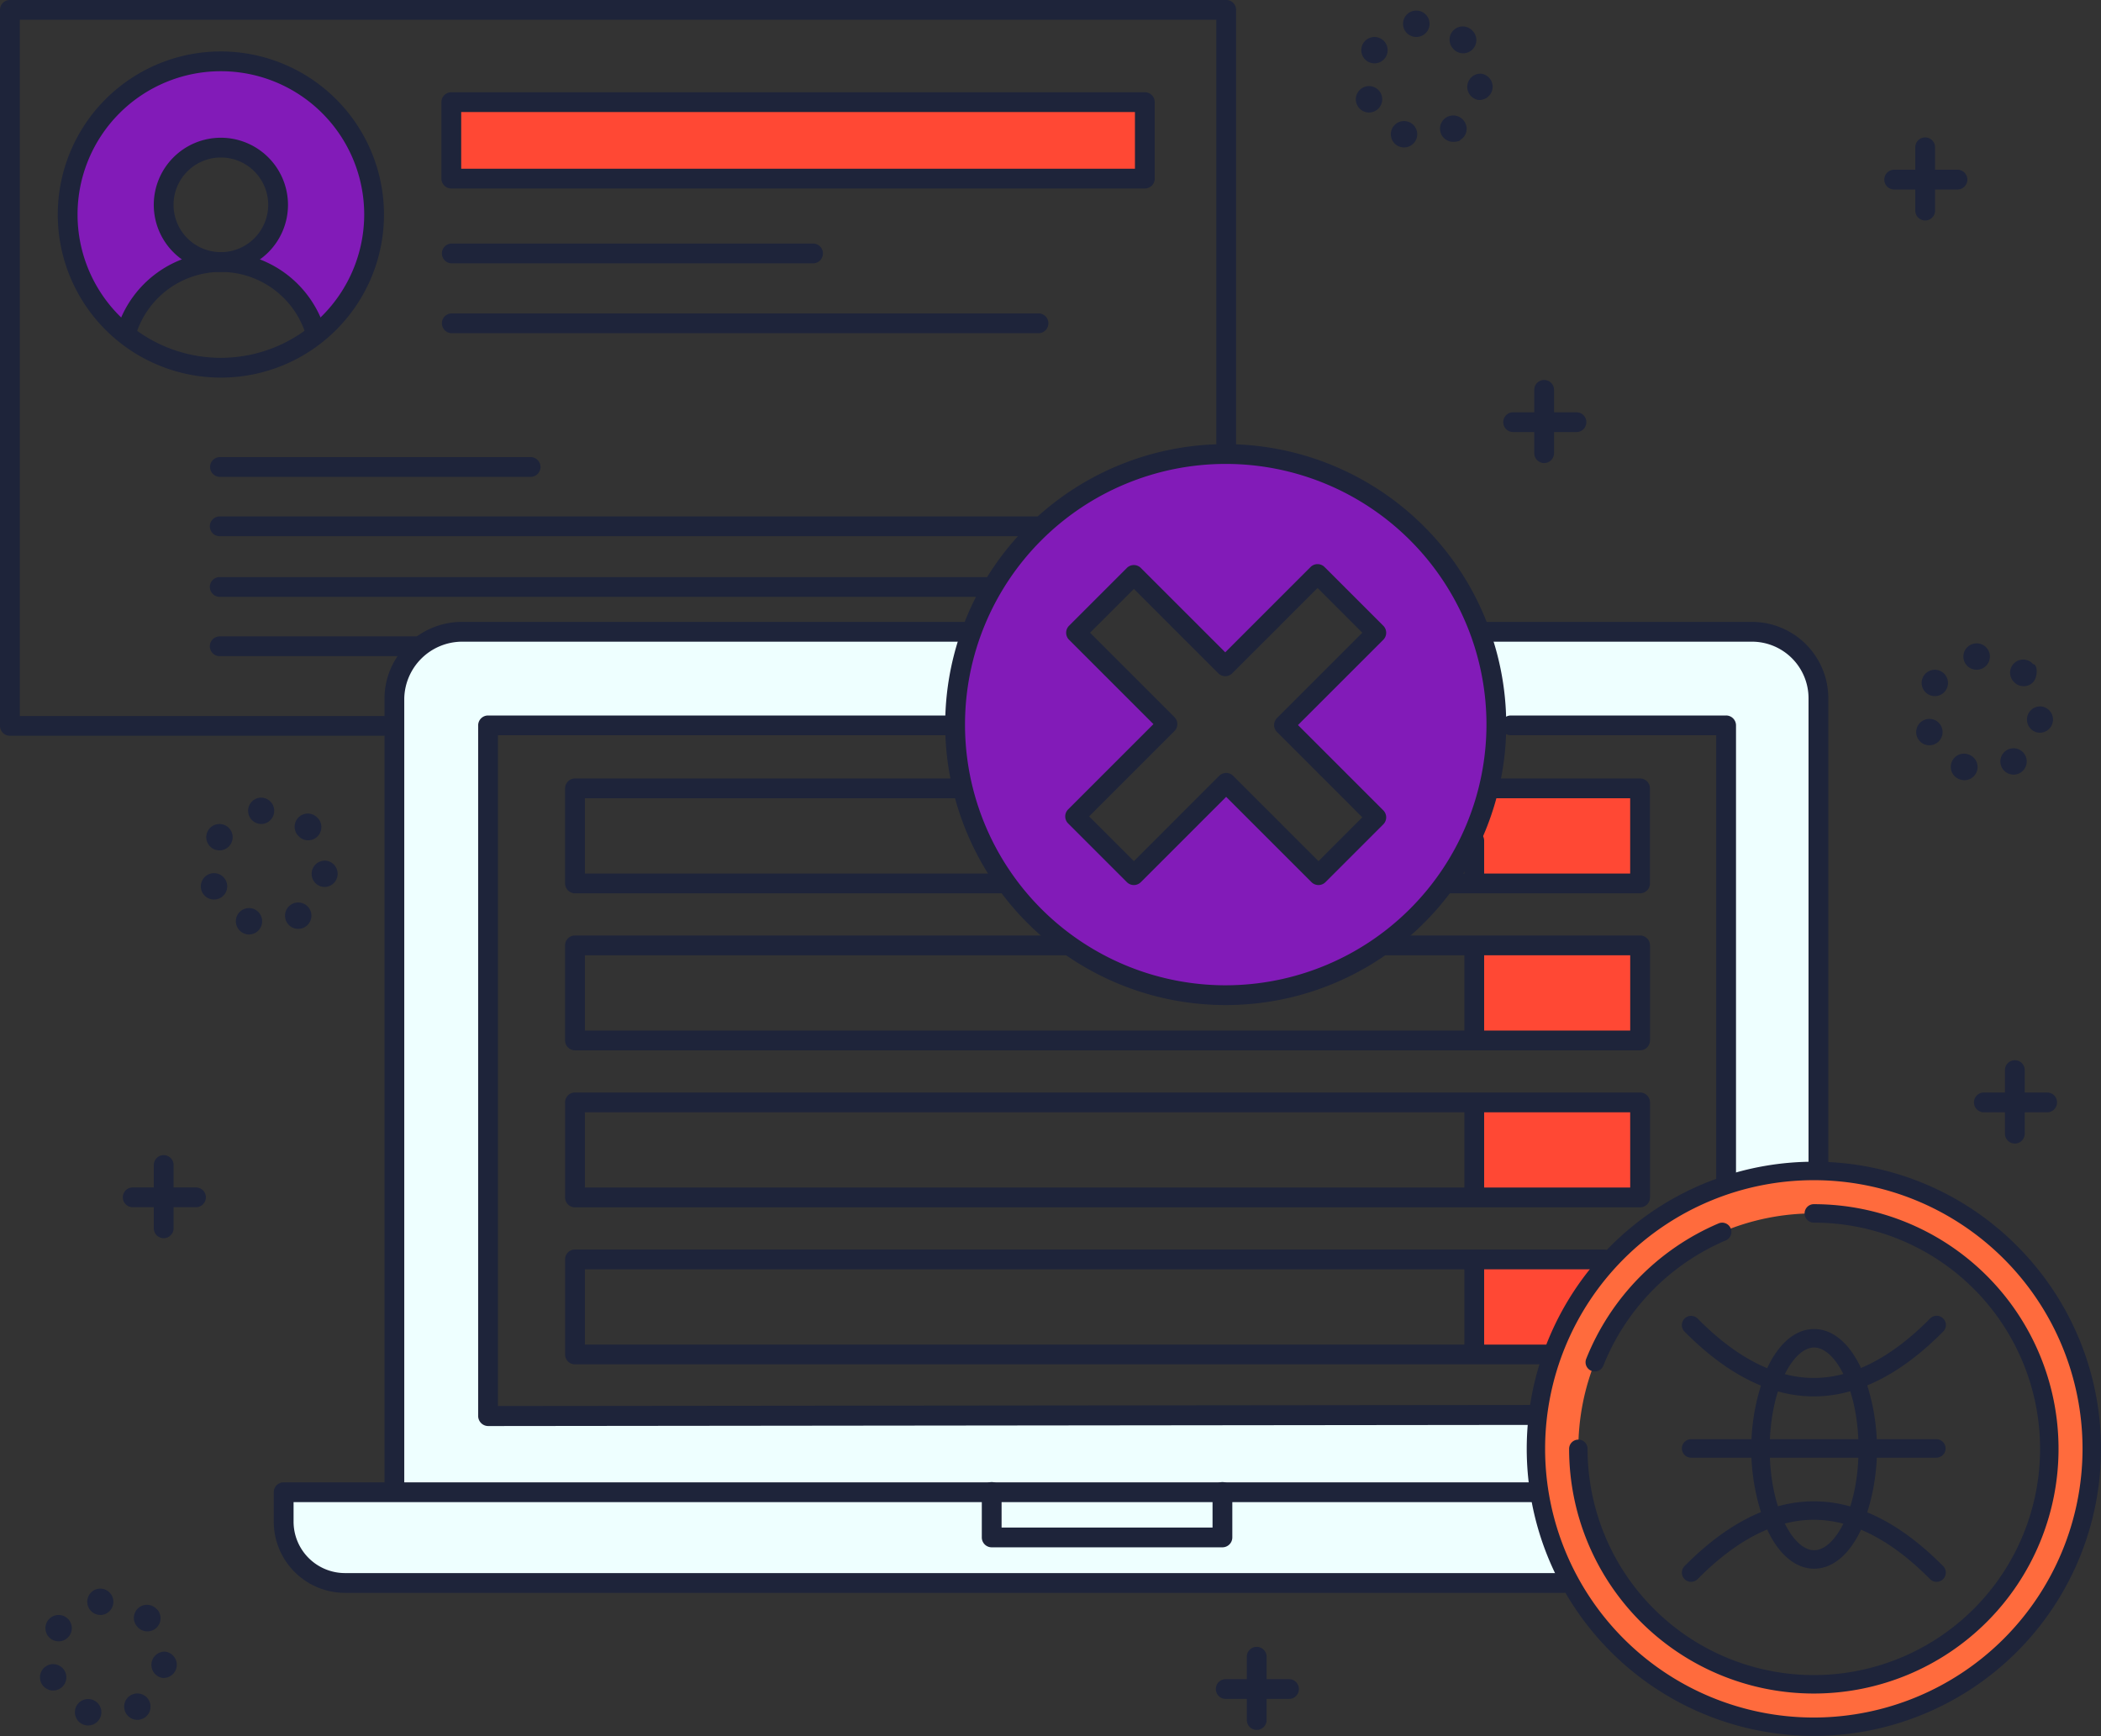 <svg xmlns="http://www.w3.org/2000/svg" width="270" height="223.127" viewBox="0 0 270 223.127">
  <rect x="0" y="0" width="270" height="223.127" fill="#333333" stroke="none"/>
  <g id="Group_1834" data-name="Group 1834" transform="translate(-6166.055 -9015.803)">
    <path id="Path_1720" data-name="Path 1720" d="M7366.66,9904.046a35.719,35.719,0,1,0,35.718,35.718A35.718,35.718,0,0,0,7366.66,9904.046Zm0,65.98a30.262,30.262,0,1,1,30.262-30.263A30.262,30.262,0,0,1,7366.66,9970.026Z" transform="translate(-967.509 -737.74)" fill="#ff6b3d"/>
    <path id="Path_1721" data-name="Path 1721" d="M6333.648,9294.738h0Z" transform="translate(-139.151 -231.673)" fill="#821bb8"/>
    <path id="Path_1722" data-name="Path 1722" d="M6347.813,9272.056a19.6,19.6,0,0,1-11.169,3.837C6341.676,9275.79,6346.582,9274.5,6347.813,9272.056Z" transform="translate(-141.684 -212.834)" fill="#821bb8"/>
    <path id="Path_1723" data-name="Path 1723" d="M6334.376,9294.7l-.462.006Z" transform="translate(-139.417 -231.643)" fill="#821bb8"/>
    <path id="Path_1724" data-name="Path 1724" d="M6237.063,9062.324a19.69,19.69,0,0,0-11.8,35.452,2.662,2.662,0,0,1-.22-1.048,12.7,12.7,0,0,1,12.021-8.606,7.353,7.353,0,1,1,7.353-7.354,7.354,7.354,0,0,1-7.353,7.354,12.7,12.7,0,0,1,11.984,8.5,2.71,2.71,0,0,1-.3,1.241,19.691,19.691,0,0,0-11.688-35.537Z" transform="translate(-42.622 -38.639)" fill="#821bb8"/>
    <path id="Path_1725" data-name="Path 1725" d="M6333.559,9294.742h0Z" transform="translate(-139.118 -231.676)" fill="#821bb8"/>
    <path id="Path_1726" data-name="Path 1726" d="M6275.729,9275.492a19.6,19.6,0,0,1-11.8-3.928C6265.059,9274.211,6270.394,9275.514,6275.729,9275.492Z" transform="translate(-81.293 -212.426)" fill="#821bb8"/>
    <path id="Path_1727" data-name="Path 1727" d="M6925.229,9360.2a34.778,34.778,0,1,0,34.777,34.778A34.777,34.777,0,0,0,6925.229,9360.2Zm19.349,46.7-7.428,7.429-11.862-11.861-11.861,11.861-7.549-7.548,11.862-11.861L6906,9383.175l7.429-7.428,11.742,11.742,11.861-11.862,7.548,7.548-11.861,11.862Z" transform="translate(-601.655 -286.041)" fill="#821bb8"/>
    <rect id="Rectangle_374" data-name="Rectangle 374" width="89.125" height="9.827" transform="translate(6224.054 9028.935)" fill="#ff4834"/>
    <path id="Path_1728" data-name="Path 1728" d="M6381.188,10147.76v2.051a9.61,9.61,0,0,0,9.61,9.611h154.886l-2.88-11.662Z" transform="translate(-178.681 -940.16)" fill="#eff"/>
    <path id="Path_1729" data-name="Path 1729" d="M6476.733,9510.238h59.786l2.2-11.691H6473.3a8.78,8.78,0,0,0-8.6,8.83v100.967h147.242v-9.658H6476.733Z" transform="translate(-248.045 -400.949)" fill="#eff"/>
    <path id="Path_1730" data-name="Path 1730" d="M7327.848,9496.3h-34.294l1.694,12.031h28.974v58.455l11.861-1.693v-60.558A8.235,8.235,0,0,0,7327.848,9496.3Z" transform="translate(-936.457 -399.086)" fill="#eff"/>
    <path id="Path_1731" data-name="Path 1731" d="M7284.054,9619.473v6.473h21.333v-12.108H7287.1Z" transform="translate(-928.567 -496.704)" fill="#ff4834"/>
    <rect id="Rectangle_375" data-name="Rectangle 375" width="21.333" height="11.985" transform="translate(6355.487 9137.544)" fill="#ff4834"/>
    <rect id="Rectangle_376" data-name="Rectangle 376" width="21.333" height="11.985" transform="translate(6355.487 9157.646)" fill="#ff4834"/>
    <path id="Path_1732" data-name="Path 1732" d="M7284.054,9983.923h9.595l6.655-11.985h-16.25Z" transform="translate(-928.567 -794.129)" fill="#ff4834"/>
    <path id="Path_1733" data-name="Path 1733" d="M6539.455,10151.922H6382.834a6.613,6.613,0,0,1-6.6-6.605v-2.515h159.61a1.271,1.271,0,0,0,0-2.542H6374.959a1.271,1.271,0,0,0-1.271,1.271v3.785a9.157,9.157,0,0,0,9.146,9.147h156.621a1.271,1.271,0,1,0,0-2.542Z" transform="translate(-172.452 -933.931)" fill="#1e243a"/>
    <path id="Path_1734" data-name="Path 1734" d="M6941.626,10140.046a1.272,1.272,0,0,0-1.271,1.271v4.574h-27.11v-4.574a1.271,1.271,0,1,0-2.542,0v5.845a1.271,1.271,0,0,0,1.271,1.271h29.652a1.271,1.271,0,0,0,1.27-1.271v-5.845A1.271,1.271,0,0,0,6941.626,10140.046Z" transform="translate(-618.476 -933.753)" fill="#1e243a"/>
    <path id="Path_1735" data-name="Path 1735" d="M7321.6,9487.546h-34.122a1.271,1.271,0,0,0,0,2.543H7321.6a7.275,7.275,0,0,1,7.222,7.311v59.956a1.271,1.271,0,1,0,2.542,0V9497.4A9.82,9.82,0,0,0,7321.6,9487.546Z" transform="translate(-930.352 -391.811)" fill="#1e243a"/>
    <path id="Path_1736" data-name="Path 1736" d="M6532.086,9487.546H6467.65a9.926,9.926,0,0,0-7,2.893,9.718,9.718,0,0,0-2.952,6.961v101.3a1.271,1.271,0,0,0,2.541,0V9497.4a7.458,7.458,0,0,1,7.406-7.311h64.436a1.271,1.271,0,0,0,0-2.543Z" transform="translate(-242.232 -391.811)" fill="#1e243a"/>
    <path id="Path_1737" data-name="Path 1737" d="M7333.177,9558.547h-27.7a1.271,1.271,0,0,0,0,2.541h26.433v57.44a1.271,1.271,0,0,0,2.542,0v-58.71A1.271,1.271,0,0,0,7333.177,9558.547Z" transform="translate(-945.302 -450.782)" fill="#1e243a"/>
    <path id="Path_1738" data-name="Path 1738" d="M6664.406,9647.163h0l-133.16.137v-86.212h57.608a1.271,1.271,0,1,0,0-2.541h-58.879a1.272,1.272,0,0,0-1.271,1.271v88.754a1.308,1.308,0,0,0,.373.914,1.287,1.287,0,0,0,.9.388h0l134.432-.147a1.282,1.282,0,0,0,0-2.563Z" transform="translate(-301.201 -450.782)" fill="#1e243a"/>
    <path id="Path_1739" data-name="Path 1739" d="M6650.6,9618.553h-53.407v-9.674h47.646a1.271,1.271,0,0,0,0-2.542h-48.917a1.271,1.271,0,0,0-1.271,1.271v12.216a1.271,1.271,0,0,0,1.271,1.271H6650.6a1.271,1.271,0,0,0,0-2.541Z" transform="translate(-355.975 -490.475)" fill="#1e243a"/>
    <path id="Path_1740" data-name="Path 1740" d="M7284.039,9606.337h-18.487a1.271,1.271,0,1,0,0,2.542h17.216v9.674h-23.146a1.271,1.271,0,1,0,0,2.541h24.417a1.271,1.271,0,0,0,1.271-1.271v-12.216A1.271,1.271,0,0,0,7284.039,9606.337Z" transform="translate(-907.219 -490.475)" fill="#1e243a"/>
    <path id="Path_1741" data-name="Path 1741" d="M7277.973,9646.047a1.27,1.27,0,0,0-1.27,1.271v5.252a1.271,1.271,0,1,0,2.541,0v-5.252A1.27,1.27,0,0,0,7277.973,9646.047Z" transform="translate(-922.461 -523.456)" fill="#1e243a"/>
    <path id="Path_1742" data-name="Path 1742" d="M6732.8,9725.44h-32.55a1.271,1.271,0,1,0,0,2.542h31.279v9.674H6597.193v-9.674H6658.9a1.271,1.271,0,0,0,0-2.542h-62.981a1.271,1.271,0,0,0-1.271,1.271v12.217a1.271,1.271,0,0,0,1.271,1.27H6732.8a1.271,1.271,0,0,0,1.271-1.27v-12.217A1.271,1.271,0,0,0,6732.8,9725.44Z" transform="translate(-355.975 -589.398)" fill="#1e243a"/>
    <path id="Path_1743" data-name="Path 1743" d="M7277.973,9726.047a1.27,1.27,0,0,0-1.27,1.27v11.861a1.271,1.271,0,1,0,2.541,0v-11.861A1.27,1.27,0,0,0,7277.973,9726.047Z" transform="translate(-922.461 -589.901)" fill="#1e243a"/>
    <path id="Path_1744" data-name="Path 1744" d="M6732.8,9844.542H6595.921a1.271,1.271,0,0,0-1.271,1.271v12.216a1.271,1.271,0,0,0,1.271,1.271H6732.8a1.271,1.271,0,0,0,1.271-1.271v-12.216A1.271,1.271,0,0,0,6732.8,9844.542Zm-1.271,12.215H6597.193v-9.674h134.332Z" transform="translate(-355.975 -688.319)" fill="#1e243a"/>
    <path id="Path_1745" data-name="Path 1745" d="M7277.973,9845.046a1.271,1.271,0,0,0-1.27,1.27v11.862a1.271,1.271,0,1,0,2.541,0v-11.862A1.271,1.271,0,0,0,7277.973,9845.046Z" transform="translate(-922.461 -688.737)" fill="#1e243a"/>
    <path id="Path_1746" data-name="Path 1746" d="M6728.221,9963.643h-132.3a1.271,1.271,0,0,0-1.271,1.271v12.217a1.27,1.27,0,0,0,1.271,1.27h125.136a1.271,1.271,0,1,0,0-2.541H6597.193v-9.675h131.028a1.271,1.271,0,0,0,0-2.541Z" transform="translate(-355.975 -787.239)" fill="#1e243a"/>
    <path id="Path_1747" data-name="Path 1747" d="M7277.973,9964.047a1.271,1.271,0,0,0-1.27,1.271v11.86a1.271,1.271,0,1,0,2.541,0v-11.86A1.271,1.271,0,0,0,7277.973,9964.047Z" transform="translate(-922.461 -787.575)" fill="#1e243a"/>
    <path id="Path_1748" data-name="Path 1748" d="M6323.632,9015.8H6167.326a1.271,1.271,0,0,0-1.271,1.271V9109.1a1.271,1.271,0,0,0,1.271,1.271H6215.3a1.27,1.27,0,1,0,0-2.54h-46.7v-89.483h153.765v54.383a1.271,1.271,0,1,0,2.542,0v-55.654A1.271,1.271,0,0,0,6323.632,9015.8Z" transform="translate(0)" fill="#1e243a"/>
    <path id="Path_1749" data-name="Path 1749" d="M6230.833,9054.825a20.961,20.961,0,1,0,20.961,20.961A20.985,20.985,0,0,0,6230.833,9054.825Zm0,39.381a18.419,18.419,0,1,1,18.419-18.42A18.44,18.44,0,0,1,6230.833,9094.206Z" transform="translate(-36.393 -32.411)" fill="#1e243a"/>
    <path id="Path_1750" data-name="Path 1750" d="M6268.421,9207.074a13.96,13.96,0,0,0-13.225,9.47,1.271,1.271,0,0,0,2.407.816,11.428,11.428,0,0,1,21.6-.1,1.271,1.271,0,0,0,2.4-.84A13.981,13.981,0,0,0,6268.421,9207.074Z" transform="translate(-73.98 -158.863)" fill="#1e243a"/>
    <path id="Path_1751" data-name="Path 1751" d="M6291.31,9120.284a8.624,8.624,0,1,0,8.624,8.624A8.633,8.633,0,0,0,6291.31,9120.284Zm0,14.706a6.083,6.083,0,1,1,6.082-6.082A6.089,6.089,0,0,1,6291.31,9134.99Z" transform="translate(-96.869 -86.778)" fill="#1e243a"/>
    <path id="Path_1752" data-name="Path 1752" d="M6591.247,9085.8h-89.124a1.271,1.271,0,0,0-1.271,1.271v9.828a1.27,1.27,0,0,0,1.271,1.27h89.124a1.27,1.27,0,0,0,1.271-1.27v-9.828A1.271,1.271,0,0,0,6591.247,9085.8Zm-1.271,9.827h-86.583v-7.285h86.583Z" transform="translate(-278.069 -58.139)" fill="#1e243a"/>
    <path id="Path_1753" data-name="Path 1753" d="M6548.9,9200.546h-46.426a1.271,1.271,0,0,0,0,2.543H6548.9a1.271,1.271,0,0,0,0-2.543Z" transform="translate(-278.36 -153.44)" fill="#1e243a"/>
    <path id="Path_1754" data-name="Path 1754" d="M6577.874,9253.547h-75.4a1.271,1.271,0,1,0,0,2.542h75.4a1.271,1.271,0,1,0,0-2.542Z" transform="translate(-278.36 -197.461)" fill="#1e243a"/>
    <path id="Path_1755" data-name="Path 1755" d="M6366.461,9362.547h-39.988a1.271,1.271,0,0,0,0,2.541h39.988a1.271,1.271,0,0,0,0-2.541Z" transform="translate(-132.182 -287.992)" fill="#1e243a"/>
    <path id="Path_1756" data-name="Path 1756" d="M6431.526,9407.547H6326.474a1.271,1.271,0,0,0,0,2.542h105.052a1.271,1.271,0,0,0,0-2.542Z" transform="translate(-132.182 -325.368)" fill="#1e243a"/>
    <path id="Path_1757" data-name="Path 1757" d="M6425.087,9453.547h-98.613a1.271,1.271,0,0,0,0,2.542h98.613a1.271,1.271,0,0,0,0-2.542Z" transform="translate(-132.182 -363.573)" fill="#1e243a"/>
    <path id="Path_1758" data-name="Path 1758" d="M6351.89,9498.547h-25.416a1.271,1.271,0,0,0,0,2.542h25.416a1.271,1.271,0,1,0,0-2.542Z" transform="translate(-132.182 -400.949)" fill="#1e243a"/>
    <path id="Path_1759" data-name="Path 1759" d="M7003.909,9464.434l10.963-10.962a1.273,1.273,0,0,0,0-1.8l-7.548-7.548a1.271,1.271,0,0,0-1.8,0l-10.963,10.962-10.843-10.842a1.267,1.267,0,0,0-1.8,0l-7.428,7.428a1.271,1.271,0,0,0,0,1.8l10.843,10.842-10.963,10.963a1.272,1.272,0,0,0,0,1.8l7.548,7.548a1.271,1.271,0,0,0,1.8,0l10.962-10.962,10.963,10.962a1.272,1.272,0,0,0,1.8,0l7.428-7.429a1.27,1.27,0,0,0,0-1.8Zm2.636,17.493-10.963-10.964a1.271,1.271,0,0,0-1.8,0l-10.962,10.964-5.751-5.752,10.963-10.963a1.27,1.27,0,0,0,0-1.8l-10.843-10.845,5.632-5.63,10.842,10.843a1.271,1.271,0,0,0,1.8,0l10.963-10.963,5.751,5.75-10.963,10.963a1.271,1.271,0,0,0,0,1.8l10.963,10.963Z" transform="translate(-671.05 -355.44)" fill="#1e243a"/>
    <path id="Path_1760" data-name="Path 1760" d="M6919,9352.7a36.049,36.049,0,1,0,36.047,36.049A36.09,36.09,0,0,0,6919,9352.7Zm0,69.556a33.506,33.506,0,1,1,33.506-33.507A33.545,33.545,0,0,1,6919,9422.255Z" transform="translate(-595.425 -279.813)" fill="#1e243a"/>
    <path id="Path_1761" data-name="Path 1761" d="M7502.371,10023.966c-2.321,0-4.431,1.716-5.941,4.832a27.193,27.193,0,0,0,0,21.137c1.511,3.115,3.621,4.831,5.941,4.831s4.43-1.716,5.941-4.831a27.2,27.2,0,0,0,0-21.137C7506.8,10025.682,7504.691,10023.966,7502.371,10023.966Zm0,28.428c-2.7,0-5.707-5.351-5.707-13.028s3.007-13.027,5.707-13.027,5.707,5.351,5.707,13.027S7505.07,10052.394,7502.371,10052.394Z" transform="translate(-1103.182 -837.341)" fill="#1e243a"/>
    <path id="Path_1762" data-name="Path 1762" d="M7458.623,10154.647c-5.562,0-11.152,2.8-16.616,8.329a1.186,1.186,0,0,0,1.688,1.667c5-5.059,10.025-7.624,14.929-7.624s9.926,2.565,14.929,7.624a1.185,1.185,0,1,0,1.686-1.667C7469.775,10157.449,7464.185,10154.647,7458.623,10154.647Z" transform="translate(-1059.472 -945.88)" fill="#1e243a"/>
    <path id="Path_1763" data-name="Path 1763" d="M7473.552,10014.331c-5,5.06-10.025,7.625-14.929,7.625s-9.927-2.565-14.929-7.625a1.186,1.186,0,0,0-1.687,1.668c5.464,5.527,11.055,8.328,16.616,8.328s11.152-2.8,16.615-8.328a1.186,1.186,0,1,0-1.686-1.668Z" transform="translate(-1059.472 -829.046)" fill="#1e243a"/>
    <path id="Path_1764" data-name="Path 1764" d="M7474.4,10107.546h-31.516a1.186,1.186,0,1,0,0,2.372H7474.4a1.186,1.186,0,0,0,0-2.372Z" transform="translate(-1059.504 -906.76)" fill="#1e243a"/>
    <path id="Path_1765" data-name="Path 1765" d="M7360.846,9897.046a36.9,36.9,0,1,0,26.1,10.809A36.666,36.666,0,0,0,7360.846,9897.046Zm0,71.438a34.533,34.533,0,1,1,34.533-34.533A34.572,34.572,0,0,1,7360.846,9968.484Z" transform="translate(-961.696 -731.927)" fill="#1e243a"/>
    <path id="Path_1766" data-name="Path 1766" d="M7385.711,9943.377a31.684,31.684,0,0,0-17.01,17.406,1.186,1.186,0,1,0,2.206.873,29.3,29.3,0,0,1,15.729-16.095,1.186,1.186,0,1,0-.924-2.185Z" transform="translate(-998.802 -770.329)" fill="#1e243a"/>
    <path id="Path_1767" data-name="Path 1767" d="M7387.592,9929.25a1.186,1.186,0,0,0,0,2.372,29.076,29.076,0,1,1-29.076,29.076,1.186,1.186,0,0,0-2.372,0,31.448,31.448,0,1,0,31.448-31.448Z" transform="translate(-988.442 -758.674)" fill="#1e243a"/>
    <path id="Path_1768" data-name="Path 1768" d="M7201.11,9044.125a1.694,1.694,0,1,0,.535,2.335A1.694,1.694,0,0,0,7201.11,9044.125Z" transform="translate(-857.522 -23.308)" fill="#1e243a"/>
    <path id="Path_1769" data-name="Path 1769" d="M7195.515,9081.245a1.695,1.695,0,0,0,.563,3.294,1.632,1.632,0,0,0,.56-.1,1.694,1.694,0,0,0-1.123-3.2Z" transform="translate(-854.088 -54.274)" fill="#1e243a"/>
    <path id="Path_1770" data-name="Path 1770" d="M7266.179,9039.035l.007.007a1.694,1.694,0,0,0,2.4-2.4.18.18,0,0,0-.019-.02,1.694,1.694,0,1,0-2.389,2.4Z" transform="translate(-913.301 -16.886)" fill="#1e243a"/>
    <path id="Path_1771" data-name="Path 1771" d="M7280.042,9071.636a1.7,1.7,0,0,0-.376,3.369c.064.006.126.01.189.01a1.695,1.695,0,0,0,.187-3.379Z" transform="translate(-923.67 -46.364)" fill="#1e243a"/>
    <path id="Path_1772" data-name="Path 1772" d="M7223.2,9107.733a1.695,1.695,0,1,0,1.043,2.157A1.694,1.694,0,0,0,7223.2,9107.733Z" transform="translate(-876.155 -76.276)" fill="#1e243a"/>
    <path id="Path_1773" data-name="Path 1773" d="M7259.015,9103.664a1.694,1.694,0,0,0,.918,3.127c.309,0,.914-.084.914-.262h0a1.647,1.647,0,0,0,.518-2.338A1.709,1.709,0,0,0,7259.015,9103.664Z" transform="translate(-907.114 -72.757)" fill="#1e243a"/>
    <path id="Path_1774" data-name="Path 1774" d="M7231.736,9023.852a1.694,1.694,0,0,0,.191,3.378,1.285,1.285,0,0,0,.193-.012,1.694,1.694,0,1,0-.385-3.366Z" transform="translate(-883.865 -6.675)" fill="#1e243a"/>
    <path id="Path_1775" data-name="Path 1775" d="M7626.109,9524.125a1.694,1.694,0,1,0,.536,2.334A1.694,1.694,0,0,0,7626.109,9524.125Z" transform="translate(-1210.51 -421.978)" fill="#1e243a"/>
    <path id="Path_1776" data-name="Path 1776" d="M7648.2,9587.734a1.695,1.695,0,1,0-1.113,3.2,1.671,1.671,0,0,0,.556.094,1.695,1.695,0,0,0,.558-3.295Z" transform="translate(-1229.143 -474.946)" fill="#1e243a"/>
    <path id="Path_1777" data-name="Path 1777" d="M7691.179,9519.116l.007.007a1.715,1.715,0,0,0,1.2.513,1.674,1.674,0,0,0,1.2-.479c.662-.662.662-2.364,0-2.364h0c-.005,0-.013-.046-.02-.051a1.682,1.682,0,1,0-2.388,2.368Z" transform="translate(-1266.29 -415.637)" fill="#1e243a"/>
    <path id="Path_1778" data-name="Path 1778" d="M7620.516,9561.246a1.695,1.695,0,0,0,.563,3.294,1.661,1.661,0,0,0,.561-.1,1.694,1.694,0,0,0-1.123-3.2Z" transform="translate(-1207.077 -452.944)" fill="#1e243a"/>
    <path id="Path_1779" data-name="Path 1779" d="M7705.041,9551.635a1.695,1.695,0,0,0-.376,3.368,1.791,1.791,0,0,0,.19.011,1.695,1.695,0,0,0,.186-3.379Z" transform="translate(-1276.658 -445.032)" fill="#1e243a"/>
    <path id="Path_1780" data-name="Path 1780" d="M7656.735,9503.852a1.694,1.694,0,0,0,.192,3.378,1.286,1.286,0,0,0,.193-.012,1.694,1.694,0,1,0-.385-3.366Z" transform="translate(-1236.854 -405.346)" fill="#1e243a"/>
    <path id="Path_1781" data-name="Path 1781" d="M7684.015,9583.663a1.695,1.695,0,0,0,.906,3.128,1.675,1.675,0,0,0,.9-.262,1.694,1.694,0,1,0-1.808-2.866Z" transform="translate(-1260.102 -471.425)" fill="#1e243a"/>
    <path id="Path_1782" data-name="Path 1782" d="M6197.517,10278.245a1.695,1.695,0,1,0,2.159,1.039A1.7,1.7,0,0,0,6197.517,10278.245Z" transform="translate(-25.189 -1048.456)" fill="#1e243a"/>
    <path id="Path_1783" data-name="Path 1783" d="M6268.179,10236.137s0,.006.006.007l.011.011a1.69,1.69,0,0,0,2.4-2.384c0-.006-.007,0-.012,0s0,.016-.007.014-.006.03-.011.03h0c0-.169,0-.047,0-.049a1.68,1.68,0,1,0-2.383,2.367Z" transform="translate(-84.401 -1011.17)" fill="#1e243a"/>
    <path id="Path_1784" data-name="Path 1784" d="M6203.109,10241.124a1.694,1.694,0,1,0,.536,2.335A1.7,1.7,0,0,0,6203.109,10241.124Z" transform="translate(-28.621 -1017.49)" fill="#1e243a"/>
    <path id="Path_1785" data-name="Path 1785" d="M6225.2,10304.735a1.7,1.7,0,1,0,1.043,2.157A1.7,1.7,0,0,0,6225.2,10304.735Z" transform="translate(-47.254 -1070.46)" fill="#1e243a"/>
    <path id="Path_1786" data-name="Path 1786" d="M6261.015,10300.668a1.694,1.694,0,1,0,2.336.527A1.692,1.692,0,0,0,6261.015,10300.668Z" transform="translate(-78.213 -1066.942)" fill="#1e243a"/>
    <path id="Path_1787" data-name="Path 1787" d="M6282.041,10268.635a1.7,1.7,0,0,0-.376,3.369c.064.006.126.01.189.01a1.695,1.695,0,0,0,.187-3.379Z" transform="translate(-94.77 -1040.545)" fill="#1e243a"/>
    <path id="Path_1788" data-name="Path 1788" d="M6233.736,10220.853a1.695,1.695,0,0,0,.191,3.379,1.656,1.656,0,0,0,.2-.012,1.695,1.695,0,0,0-.386-3.367Z" transform="translate(-54.965 -1000.858)" fill="#1e243a"/>
    <path id="Path_1789" data-name="Path 1789" d="M6347.2,9704.735a1.694,1.694,0,0,0-1.114,3.2,1.676,1.676,0,0,0,.556.1,1.7,1.7,0,0,0,.558-3.3Z" transform="translate(-148.583 -572.122)" fill="#1e243a"/>
    <path id="Path_1790" data-name="Path 1790" d="M6325.11,9641.125a1.695,1.695,0,1,0,.535,2.334A1.694,1.694,0,0,0,6325.11,9641.125Z" transform="translate(-129.95 -519.153)" fill="#1e243a"/>
    <path id="Path_1791" data-name="Path 1791" d="M6390.185,9636.043a1.694,1.694,0,0,0,2.4-2.4.063.063,0,0,0-.019-.018,1.694,1.694,0,1,0-2.39,2.4Z" transform="translate(-185.73 -512.733)" fill="#1e243a"/>
    <path id="Path_1792" data-name="Path 1792" d="M6319.517,9678.244a1.695,1.695,0,1,0,2.159,1.04A1.7,1.7,0,0,0,6319.517,9678.244Z" transform="translate(-126.517 -550.119)" fill="#1e243a"/>
    <path id="Path_1793" data-name="Path 1793" d="M6404.041,9668.635a1.695,1.695,0,0,0-.376,3.368,1.568,1.568,0,0,0,.189.011,1.695,1.695,0,0,0,.187-3.379Z" transform="translate(-196.098 -542.208)" fill="#1e243a"/>
    <path id="Path_1794" data-name="Path 1794" d="M6355.736,9620.852a1.695,1.695,0,0,0,.189,3.379,1.485,1.485,0,0,0,.2-.012,1.695,1.695,0,0,0-.386-3.367Z" transform="translate(-156.293 -502.521)" fill="#1e243a"/>
    <path id="Path_1795" data-name="Path 1795" d="M6383.015,9700.664a1.695,1.695,0,1,0,2.338.529A1.694,1.694,0,0,0,6383.015,9700.664Z" transform="translate(-179.541 -568.602)" fill="#1e243a"/>
    <path id="Path_1796" data-name="Path 1796" d="M7619.973,9120.046a1.271,1.271,0,0,0-1.271,1.271v8.135a1.271,1.271,0,0,0,2.542,0v-8.135A1.271,1.271,0,0,0,7619.973,9120.046Z" transform="translate(-1206.513 -86.58)" fill="#1e243a"/>
    <path id="Path_1797" data-name="Path 1797" d="M7604.606,9144.547h-8.133a1.271,1.271,0,1,0,0,2.542h8.133a1.271,1.271,0,1,0,0-2.542Z" transform="translate(-1186.995 -106.93)" fill="#1e243a"/>
    <path id="Path_1798" data-name="Path 1798" d="M7330.973,9304.047a1.271,1.271,0,0,0-1.271,1.271v8.134a1.271,1.271,0,0,0,2.542,0v-8.134A1.271,1.271,0,0,0,7330.973,9304.047Z" transform="translate(-966.481 -239.404)" fill="#1e243a"/>
    <path id="Path_1799" data-name="Path 1799" d="M7315.607,9328.546h-8.133a1.271,1.271,0,1,0,0,2.542h8.133a1.271,1.271,0,1,0,0-2.542Z" transform="translate(-946.963 -259.752)" fill="#1e243a"/>
    <path id="Path_1800" data-name="Path 1800" d="M7687.974,9820.047a1.27,1.27,0,0,0-1.271,1.27v8.134a1.271,1.271,0,1,0,2.541,0v-8.134A1.27,1.27,0,0,0,7687.974,9820.047Z" transform="translate(-1262.991 -667.974)" fill="#1e243a"/>
    <path id="Path_1801" data-name="Path 1801" d="M7672.607,9844.547h-8.133a1.271,1.271,0,1,0,0,2.543h8.133a1.271,1.271,0,0,0,0-2.543Z" transform="translate(-1243.473 -688.323)" fill="#1e243a"/>
    <path id="Path_1802" data-name="Path 1802" d="M7112.974,10265.047a1.271,1.271,0,0,0-1.271,1.271v8.133a1.271,1.271,0,0,0,2.542,0v-8.133A1.271,1.271,0,0,0,7112.974,10265.047Z" transform="translate(-785.419 -1037.574)" fill="#1e243a"/>
    <path id="Path_1803" data-name="Path 1803" d="M7097.606,10289.547h-8.133a1.271,1.271,0,1,0,0,2.542h8.133a1.271,1.271,0,0,0,0-2.542Z" transform="translate(-765.9 -1057.923)" fill="#1e243a"/>
    <path id="Path_1804" data-name="Path 1804" d="M6283.974,9892.047a1.271,1.271,0,0,0-1.271,1.271v8.134a1.271,1.271,0,0,0,2.542,0v-8.134A1.271,1.271,0,0,0,6283.974,9892.047Z" transform="translate(-96.882 -727.775)" fill="#1e243a"/>
    <path id="Path_1805" data-name="Path 1805" d="M6268.606,9916.547h-8.133a1.271,1.271,0,0,0,0,2.542h8.133a1.271,1.271,0,1,0,0-2.542Z" transform="translate(-77.365 -748.123)" fill="#1e243a"/>
  </g>
</svg>
